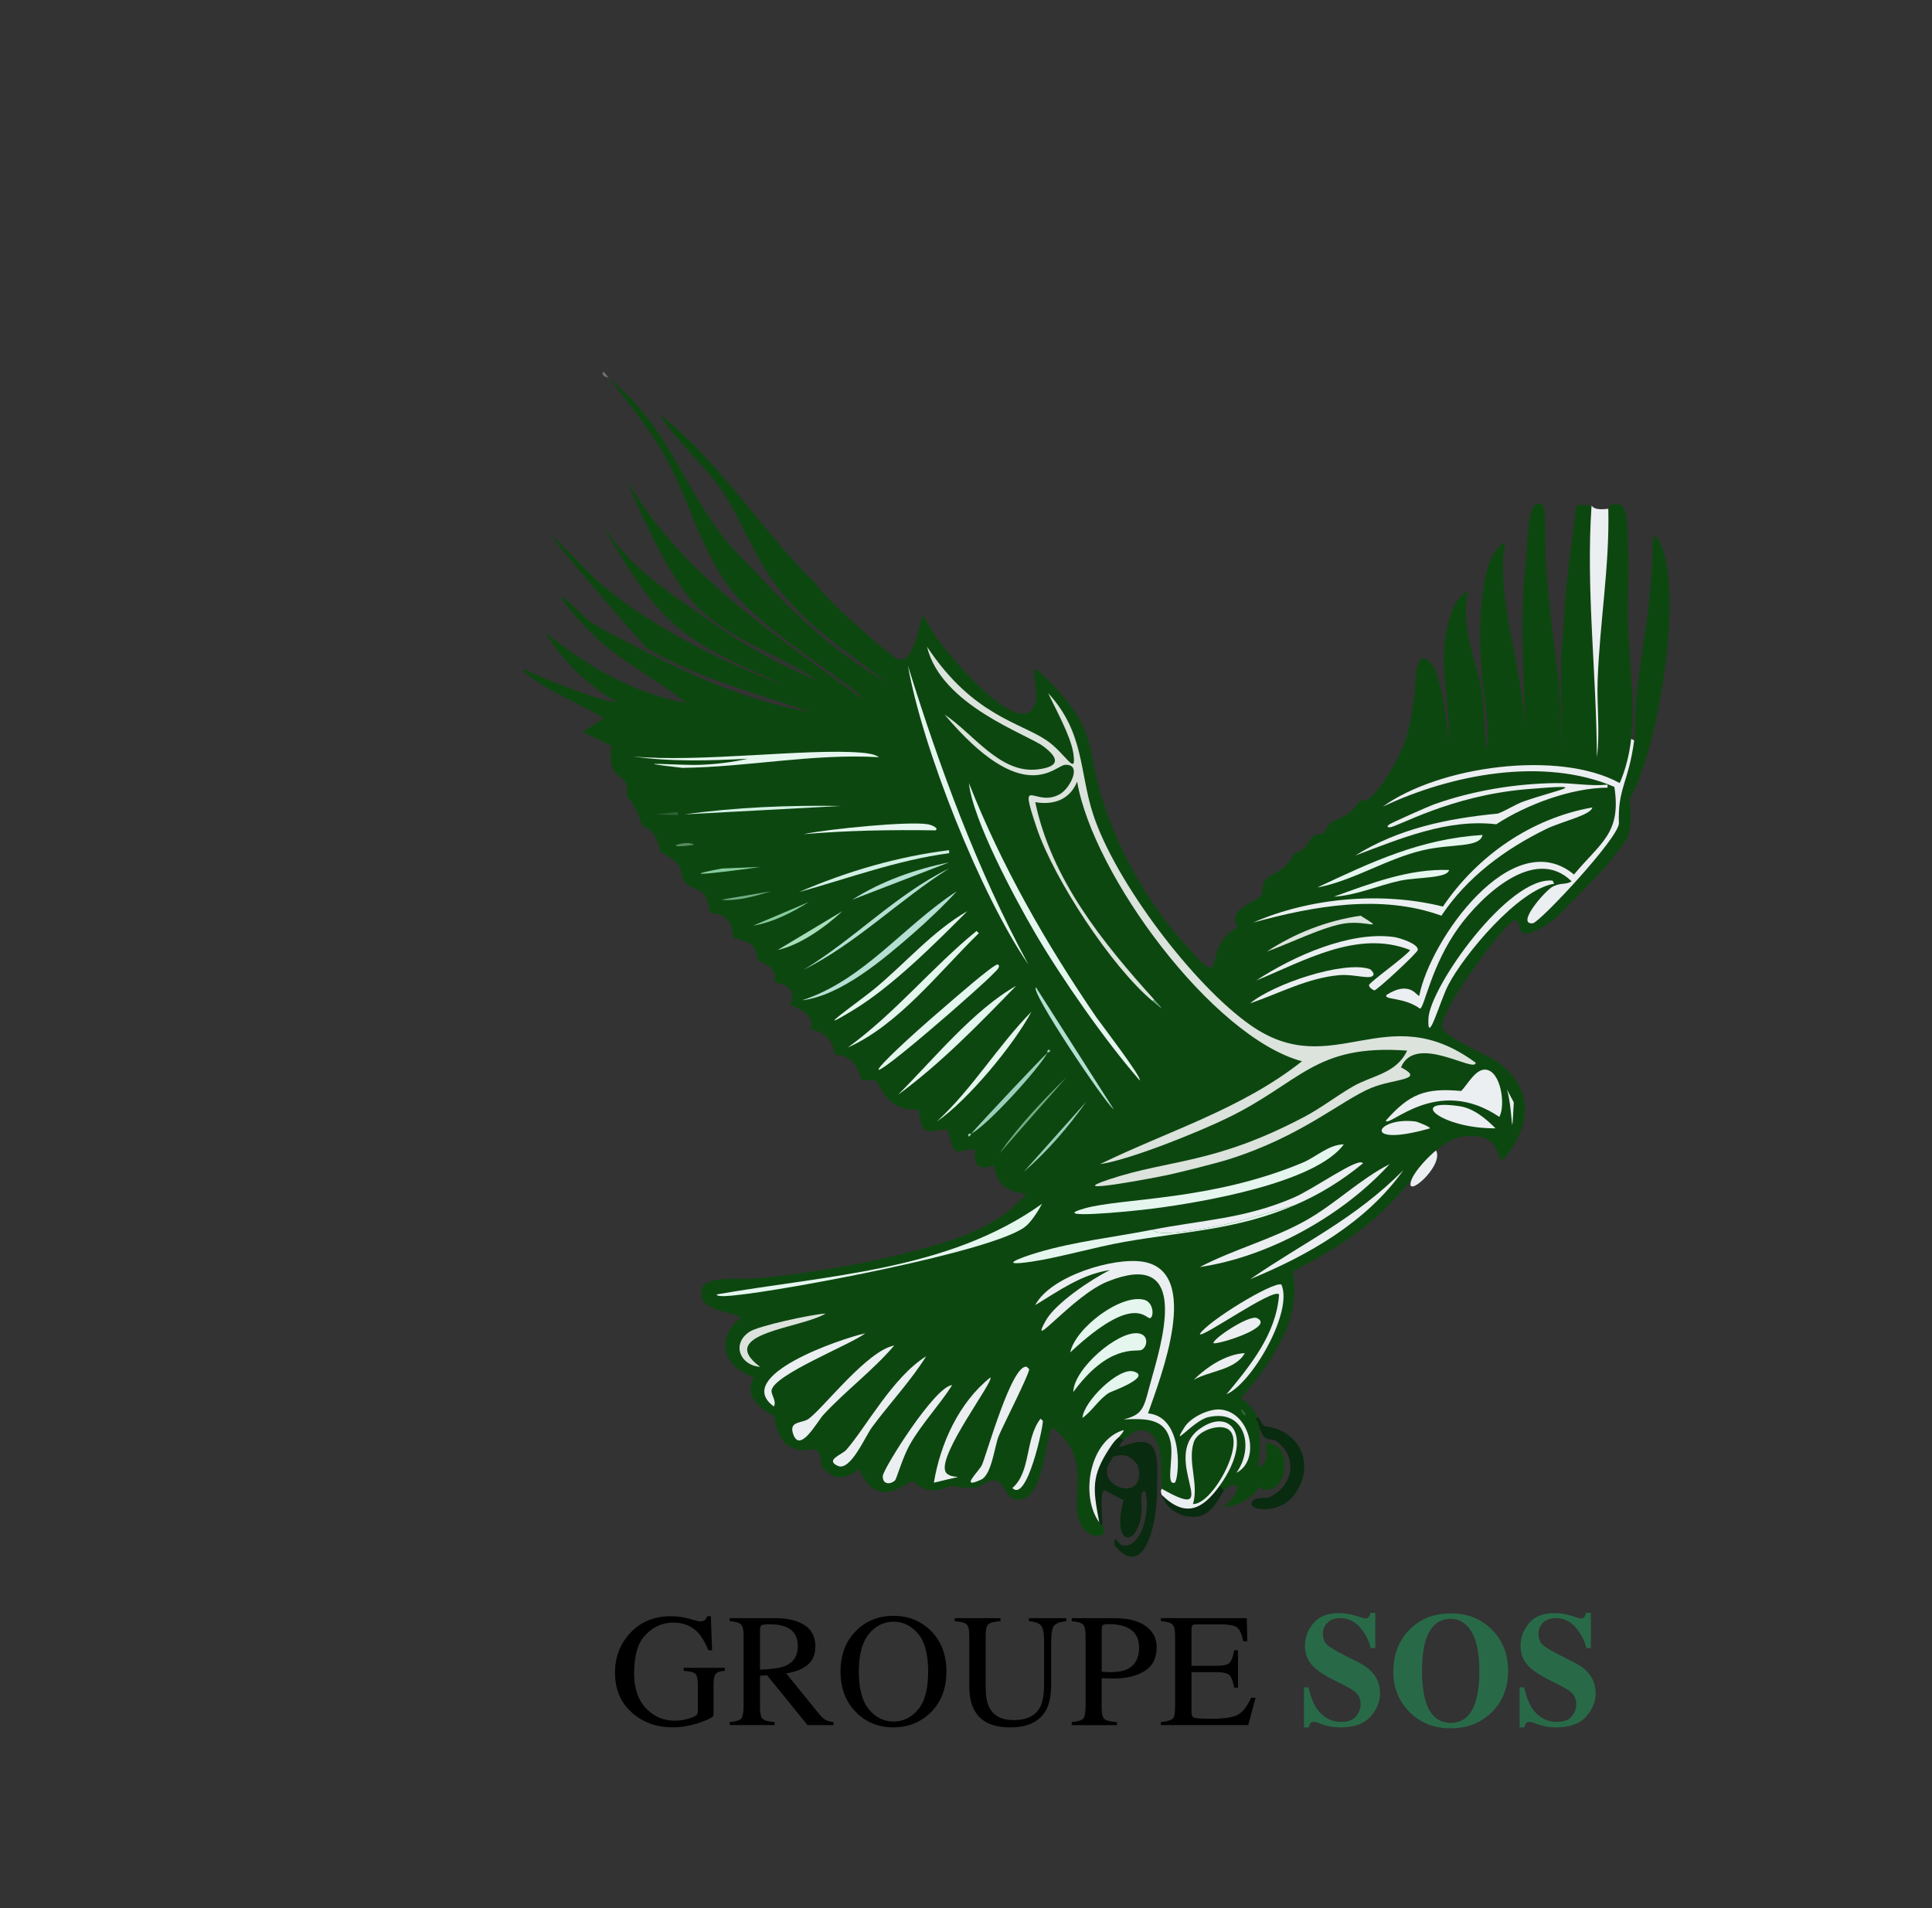 <?xml version="1.0" encoding="UTF-8"?><svg id="Calque_1" xmlns="http://www.w3.org/2000/svg" viewBox="0 0 729.73 720.72"><rect x="0" y="0" width="729.73" height="720.72" fill="#333333" stroke="none"/><defs><style>.cls-1,.cls-2,.cls-3,.cls-4,.cls-5,.cls-6,.cls-7,.cls-8,.cls-9,.cls-10,.cls-11,.cls-12,.cls-13,.cls-14,.cls-15,.cls-16{stroke-width:0px;}.cls-2{fill:#727574;}.cls-3{fill:#588a5e;}.cls-4{fill:#286a48;}.cls-5{fill:#99cfba;}.cls-6{fill:#6ead84;}.cls-7{fill:#2f6137;}.cls-8{fill:#0d4710;}.cls-9{fill:#092b0f;}.cls-10{fill:#dbe3dc;}.cls-11{fill:#d2f0e4;}.cls-12{fill:#a9debb;}.cls-13{fill:#b4dfd2;}.cls-14{fill:#86ca9d;}.cls-15{fill:#e5f6ef;}.cls-16{fill:#ebeff1;}</style></defs><path class="cls-1" d="M260.41,611.46c2.29.66,3.6.98,3.94.98.87,0,1.5-.17,1.86-.51.37-.34.68-.82.94-1.46h1.34l.48,12.85h-1.4c-1.25-2.96-2.54-5.17-3.88-6.62-2.41-2.54-5.54-3.82-9.39-3.82s-7.36,1.49-10.33,4.46-4.46,7.87-4.46,14.68c0,5.62,1.48,10.02,4.44,13.18,2.96,3.16,6.62,4.74,10.97,4.74.74,0,1.6-.07,2.59-.21.99-.14,1.94-.36,2.83-.65,1.45-.48,2.36-.89,2.71-1.23.36-.35.54-.86.54-1.53v-9.73c0-2.36-.33-3.83-1-4.41-.67-.58-2.12-.94-4.37-1.08v-1.13h15.56v1.13c-1.51.1-2.51.35-3.01.75-.83.64-1.25,1.95-1.25,3.94v12.01c0,.72-1.75,1.67-5.26,2.86-3.51,1.19-6.88,1.79-10.12,1.79-5.96,0-10.99-1.74-15.08-5.22-4.51-3.83-6.77-8.98-6.77-15.44,0-5.68,1.8-10.55,5.4-14.61,3.95-4.47,9.2-6.71,15.74-6.71,2.36,0,4.69.33,6.98.98Z"/><path class="cls-1" d="M275.62,650.46c2.34-.22,3.81-.67,4.38-1.36.58-.69.86-2.3.86-4.84v-26.44c0-2.15-.32-3.55-.97-4.22s-2.07-1.09-4.28-1.27v-1.13h16.9c3.52,0,6.45.45,8.79,1.34,4.45,1.69,6.68,4.79,6.68,9.32,0,3.04-.99,5.37-2.97,7-1.98,1.63-4.67,2.7-8.06,3.21l12.58,15.5c.78.95,1.55,1.64,2.33,2.07.78.43,1.77.71,2.98.83v1.13h-9.83l-15.27-18.81-2.68.15v12.03c0,2.26.34,3.69,1.03,4.29.69.61,2.18,1.01,4.49,1.2v1.13h-16.96v-1.13ZM296.48,629.29c3.24-1.33,4.86-3.83,4.86-7.5s-1.45-5.94-4.35-7.23c-1.55-.69-3.61-1.04-6.17-1.04-1.73,0-2.79.12-3.18.37-.39.25-.58.83-.58,1.74v15.03c4.39-.16,7.53-.62,9.42-1.37Z"/><path class="cls-1" d="M323.61,615.72c3.76-3.6,8.38-5.4,13.86-5.4s10.14,1.81,13.89,5.43c4.07,3.92,6.11,9.13,6.11,15.65s-2.11,11.88-6.32,15.8c-3.78,3.5-8.34,5.25-13.68,5.25-5.72,0-10.47-1.94-14.25-5.81-3.84-3.95-5.75-9.03-5.75-15.23,0-6.52,2.05-11.75,6.14-15.68ZM328.18,645.64c2.53,3.07,5.63,4.61,9.31,4.61s6.68-1.5,9.24-4.49c2.56-2.99,3.84-7.78,3.84-14.35s-1.29-11.47-3.88-14.43c-2.59-2.96-5.65-4.44-9.19-4.44s-6.76,1.54-9.3,4.61c-2.54,3.07-3.81,7.83-3.81,14.27s1.26,11.16,3.79,14.23Z"/><path class="cls-1" d="M377.9,611.19v1.13c-2.35.16-3.87.55-4.56,1.18-.7.63-1.04,2.06-1.04,4.31v19.53c0,3.2.44,5.69,1.31,7.48,1.63,3.26,4.72,4.89,9.27,4.89,4.99,0,8.34-1.67,10.05-5.01.95-1.87,1.43-4.75,1.43-8.64v-15.89c0-3.32-.4-5.4-1.19-6.25-.8-.84-2.31-1.38-4.53-1.59v-1.13h14.13v1.13c-2.37.26-3.91.83-4.64,1.71-.73.89-1.09,2.93-1.09,6.13v15.89c0,4.21-.65,7.5-1.94,9.87-2.38,4.35-6.92,6.53-13.59,6.53s-11.09-2.15-13.47-6.44c-1.29-2.3-1.94-5.35-1.94-9.12v-19.08c0-2.23-.34-3.65-1.03-4.28-.69-.63-2.18-1.03-4.49-1.21v-1.13h17.32Z"/><path class="cls-1" d="M404.82,650.46c2.33-.22,3.78-.68,4.35-1.38.58-.7.86-2.31.86-4.82v-26.44c0-2.13-.32-3.53-.97-4.2-.65-.67-2.06-1.1-4.25-1.28v-1.13h16.1c5.17,0,9.12,1,11.86,3.01,2.74,2.01,4.11,4.65,4.11,7.93,0,4.15-1.52,7.16-4.56,9.03-3.04,1.87-6.85,2.8-11.42,2.8-.66,0-1.5-.01-2.52-.04-1.02-.03-1.78-.04-2.28-.04v11.09c0,2.29.35,3.74,1.06,4.33.7.59,2.28.98,4.72,1.16v1.13h-17.08v-1.13ZM425.42,614.59c-1.73-.76-3.92-1.13-6.56-1.13-1.25,0-2.02.12-2.31.37s-.43.8-.43,1.65v15.92c1.09.1,1.81.16,2.15.18.34.02.67.03.98.03,2.8,0,5.01-.4,6.62-1.19,2.92-1.45,4.38-4.16,4.38-8.14,0-3.74-1.61-6.3-4.83-7.69Z"/><path class="cls-1" d="M438.47,650.46c2.25-.24,3.7-.64,4.37-1.2.67-.56,1-1.99,1-4.28v-27.16c0-2.17-.33-3.58-.98-4.25-.66-.66-2.12-1.08-4.38-1.24v-1.13h32.43l.21,8.74h-1.55c-.52-2.69-1.29-4.43-2.33-5.22-1.03-.79-3.34-1.19-6.92-1.19h-8.31c-.9,0-1.45.14-1.66.43-.21.29-.31.83-.31,1.62v13.62h9.42c2.6,0,4.26-.38,4.98-1.16.72-.77,1.29-2.33,1.73-4.69h1.43v14.1h-1.43c-.46-2.36-1.04-3.93-1.76-4.7-.72-.76-2.37-1.15-4.95-1.15h-9.42v15.11c0,1.21.38,1.93,1.15,2.15.77.22,3.06.33,6.88.33,4.14,0,7.19-.45,9.16-1.36,1.97-.9,3.74-3.09,5.31-6.57h1.7l-2.77,10.32h-33v-1.13Z"/><path class="cls-4" d="M492.49,637.34h1.76c.97,4.56,2.54,7.88,4.71,9.95s4.65,3.11,7.45,3.11,4.65-.71,5.8-2.13c1.15-1.42,1.72-2.92,1.72-4.49,0-1.83-.6-3.32-1.8-4.47-.79-.76-2.4-1.74-4.81-2.95l-3.89-1.97c-3.86-1.95-6.58-3.88-8.17-5.79-1.59-1.91-2.38-4.27-2.38-7.07,0-2.98,1.05-5.77,3.15-8.35,2.1-2.59,5.32-3.88,9.66-3.88,2.21,0,4.34.34,6.41,1.01,2.06.67,3.24,1.01,3.53,1.01.66,0,1.12-.19,1.38-.58.25-.39.46-.9.62-1.54h1.82v13.3h-1.7c-.8-3.08-2.2-5.73-4.21-7.96-2.01-2.23-4.45-3.34-7.33-3.34-2.02,0-3.62.56-4.79,1.69-1.18,1.12-1.76,2.49-1.76,4.1,0,1.93.55,3.37,1.65,4.33,1.08.97,3.5,2.41,7.27,4.3l4.51,2.27c2.01,1.01,3.61,2.14,4.81,3.37,2.23,2.3,3.35,5.1,3.35,8.4,0,3.08-1.2,5.98-3.59,8.71-2.4,2.73-6.23,4.1-11.51,4.1-1.21,0-2.44-.11-3.68-.34-1.24-.23-2.47-.58-3.68-1.06l-1.17-.45c-.27-.08-.54-.14-.79-.19-.25-.05-.47-.07-.64-.07-.63,0-1.06.18-1.29.55-.24.37-.44.89-.62,1.56h-1.76v-15.11Z"/><path class="cls-4" d="M563.32,615.37c4.19,4.07,6.29,9.32,6.29,15.74s-2.1,11.67-6.29,15.74c-4.09,3.98-9.21,5.96-15.35,5.96-6.52,0-11.84-2.18-15.95-6.53-3.84-4.09-5.75-9.04-5.75-14.85,0-6.4,2.01-11.66,6.02-15.77,4.05-4.17,9.28-6.26,15.68-6.26s11.28,1.99,15.35,5.96ZM557.39,642.62c.92-2.94,1.37-6.78,1.37-11.51,0-6.5-.97-11.4-2.91-14.7-1.94-3.3-4.57-4.95-7.9-4.95-4.62,0-7.78,2.75-9.49,8.26-.9,2.92-1.34,6.72-1.34,11.39s.46,8.59,1.37,11.51c1.69,5.42,4.85,8.14,9.46,8.14s7.72-2.71,9.43-8.14Z"/><path class="cls-4" d="M573.93,637.34h1.76c.97,4.56,2.54,7.88,4.71,9.95s4.65,3.11,7.45,3.11,4.65-.71,5.8-2.13c1.15-1.42,1.72-2.92,1.72-4.49,0-1.83-.6-3.32-1.8-4.47-.79-.76-2.4-1.74-4.81-2.95l-3.89-1.97c-3.86-1.95-6.58-3.88-8.17-5.79s-2.38-4.27-2.38-7.07c0-2.98,1.05-5.77,3.15-8.35,2.1-2.59,5.32-3.88,9.66-3.88,2.21,0,4.34.34,6.41,1.01,2.06.67,3.24,1.01,3.53,1.01.66,0,1.12-.19,1.38-.58.25-.39.46-.9.62-1.54h1.82v13.3h-1.7c-.8-3.08-2.2-5.73-4.21-7.96-2.01-2.23-4.45-3.34-7.33-3.34-2.02,0-3.62.56-4.79,1.69-1.18,1.12-1.76,2.49-1.76,4.1,0,1.93.55,3.37,1.65,4.33,1.08.97,3.5,2.41,7.27,4.3l4.51,2.27c2.01,1.01,3.61,2.14,4.81,3.37,2.23,2.3,3.35,5.1,3.35,8.4,0,3.08-1.2,5.98-3.59,8.71-2.39,2.73-6.23,4.1-11.51,4.1-1.21,0-2.44-.11-3.68-.34-1.24-.23-2.47-.58-3.68-1.06l-1.17-.45c-.27-.08-.54-.14-.79-.19-.25-.05-.47-.07-.64-.07-.63,0-1.06.18-1.29.55-.24.37-.44.89-.62,1.56h-1.76v-15.11Z"/><path class="cls-2" d="M229.82,142.66c-.65-.79-1.18-1.66-2.01-2.3-.86,1.88,1.9,2.21,2.01,2.3Z"/><path class="cls-9" d="M419.22,546.79c-7.13,10.83-6.44,15.5-4.03,28.21.24.33.74,1.02,1.15,1.15.08-3.11-1.05-13.01.86-13.24l7.2,3.74c-4.36,16.16,3.72,18.08,6.33,7.48,1.36-5.51-.97-10.96,1.73-10.94,2.29,5.56-.8,22.52-8.92,20.44-.36-.09-2.17-2.39-2.3-2.3-.64.42-.09,2.11-.29,2.3,10.49,13.07,16.27-5.62,16.12-23.03-8.99,5.32-4.85-2.42-7.48-7.48,3.85,12.89-10.86,10.3-11.51,3.17-.24-2.63,1.43-4.26,2.3-6.04.61-1.26,4.41-3.13-1.15-3.45Z"/><path class="cls-9" d="M475.06,537c2.48,9.29,4.45,5.42,7.2,7.48,8.42,6.34,5.9,17.49-3.45,21.3-.35.14-6.55-.69-6.04,2.59.31,2.02,11.08,3.82,16.69-4.61,7.32-10.99,1.29-23.65-11.8-25.04-1.26-.9-1.57-2.37-2.59-3.45-1.55.79-.02,1.64,0,1.73Z"/><path class="cls-9" d="M419.22,546.79c5.56.32,1.76,2.19,1.15,3.45,4.12-1.43,6.53-.37,9.21,2.88,2.63,5.06-1.5,12.81,7.48,7.48-.03-3.75.56-11.11-1.73-14.1-4.4-5.76-16.91,4.37-10.94-2.59l-1.73-1.15c-.16.21-1.24.67-3.45,4.03Z"/><path class="cls-9" d="M438.79,564.64c1.88,5.78,7.98,9.23,14.1,8.06,5.48-1.04,8.39-8.73,9.5-9.79q-.86-.86-1.73-1.73c-6.52,9.08-12.98,12.2-21.88,3.45Z"/><path class="cls-8" d="M229.82,142.66c5.93,7.25,16.3,20.69,20.72,28.5,8.84,15.59,14.2,36.7,25.33,51.24,13.18,17.21,52.21,39.9,49.22,41.16-32.24-23.74-67.43-46.38-88.08-81.75,5.23,13.61,16.75,37.93,26.77,47.78,12.61,12.4,30.85,17.76,45.19,27.63-18.58-7.88-30.15-15.02-46.34-26.48-15.33-10.85-24.2-16.66-35.4-32.81,22.65,38.89,29.25,43.47,69.66,61.02-23.04-8.14-53.36-23.44-71.38-39.72-6.28-5.67-27.64-29.16-10.07-7.77,4.02,4.89,27.18,32.06,29.36,33.68,19.2,11.13,40.86,16.68,61.6,23.89-22.53-3.86-44.24-13.17-64.48-23.89-6.69-3.54-13.54-6.72-19.86-10.94-20.52-19.88-4.84-.51,4.03,7.48,10.1,9.1,22.67,15.2,33.1,23.89-19.8-3.7-37.81-14.04-53.25-26.77,6.4,10.77,15.93,19.98,26.77,26.19-.42,1.96-32.56-10.47-34.83-12.38l-.29.86c9.04,7.8,20.45,11.59,30.51,17.85l-8.06,5.18,10.94,5.18c-2.13,15.37,7.3,8.4,5.76,19,4.47,4.89,4.96,9.82,5.76,10.94,1.17,1.64,4.92.41,6.91,10.07,9.74,5.3,7.45,7.85,8.06,9.21,3.54,7.95,9.07,1.19,10.65,13.82,9.31.68,8.11,7.48,8.92,9.5.21.52,1.12.22,1.15.29,5.21,1.36,7.48,2.75,8.06,8.35,8.71,3.14,5.78,7.14,6.33,8.06.34.56,9.3.65,5.76,8.64,10.6,3.81,7.54,8.29,8.06,9.21.35.62,7.58.34,8.92,9.5,9.03.62,9.47,9.06,10.07,9.5,1.11.81,3.89-.11,4.89.29,2.5,1,4.07,12.18,16.69,10.94,1.13,9.12,2.06,9.08,10.36,7.48,1.24.48,1.43,5.05,2.59,6.91,1.77,2.85,2.17,1.06,8.35.58-1.02,10.62,6.06,5.97,6.91,6.33,1.17.5-.47,9.56,12.38,10.65-10.24,12.24-25.52,16.98-40.3,21.01-19.76,5.39-41.52,9.01-61.89,10.94-6.09.58-16.49-1.06-19.86,2.88-3.37,9.29,8.54,8.88,14.39,11.8-9.78,8.09-7.01,18.71,4.61,22.45.58,1.21-6,7.48,8.06,14.97.17,2.82.88,5.31,2.3,7.77.61,1.06,1.27,2.17,2.3,2.88,8.61,5.94,12.03-3.88,13.24,8.64,2.08,1.16,5.65,7.37,14.1.58,7.08,16.48,17.87,4.55,20.15,4.61,1.42.03,4.19,6.41,14.68,1.73,11.77,2.3,11.66-1.08,14.1-1.73,6.78-1.78,5.09,6.05,10.36,6.91,11.08,1.8,11.31-26.74,13.82-27.06,16.82,12.81,4.22,28.28,11.8,38.28,1.62,2.14,5.31,3.52,7.48,1.73.41-2.69-.58-3.01-.58-3.17-.41-.13-.91-.82-1.15-1.15-7.32-9.96-3.67-31.14,9.21-34.83.22.45-1.37,2.11-1.73,2.59l1.73,1.15c.62-.72,4.17-3.32,4.89-3.45,11.01-2.02,8.9,15.46,9.5,21.88,24.27,13.79-.84-11.33,14.1-22.45,11.92-8.86,20.99,2.89,7.77,21.3q.86.86,1.73,1.73c4.66-4.47,8.37-1.28,0,6.04.53,1.06,10.79-2,12.95-7.2,9.61,5.17,13.7-12.72,5.76-16.12-6.59-2.82.64,4.17-5.18,8.64-1.7-.13,1.39-7.81-.86-17.27-.02-.08-1.55-.94,0-1.73-.33-.35-1.16-3.45-6.33-7.2,11.23-13.19,23.13-29.41,19.57-47.78,18.82-9.97,31.4-17.93,44.9-34.83,1.37-3.45,6.28-8.58,9.21-10.94,5.17-4.16,9.15-6.31,16.41-5.18,10.69,1.66,4.72,16.44,12.95,3.17,7.26-11.69,5.1-23.44-6.04-31.37-3.86-2.75-21.04-9.58-21.01-13.53.05-7.56,24.37-39.86,27.34-40.01,1.78-.09,1.77,3.51,2.59,4.32,2.51,2.48,10.3-3.05,12.66-4.89,1.11-.87,18.14-18.39,19.57-20.15,1.34-1.63,7.24-9.22,7.48-9.79,2.13-5,1.63-10.02,1.15-15.26,11.11-19.01,21.03-80.93,10.94-97.87-2.52-4.23-2.15,1.26-2.3,4.32-.06,1.15.07,2.31,0,3.45-1.2,20.44-3.38,29.73-5.76,48.07-.8,6.14-.33,13.65-1.15,19.86-2.1,15.89-6.3,18.11-5.76,31.37-.38,5.86-30.02,37.49-32.53,37.71-6.56.57,4.6-12.27,7.48-13.82,3.09-1.65,4.88-.62,7.2-2.01-13.97-13.81-34.09,5.56-42.6,17.27-10.48,14.43-13,30.44-14.68,30.8-6.22-4.5-13.76-3.18-12.66-5.18,9.12-5.84,11.64.89,12.38.29,4.1-21.12,35.18-65.1,58.43-45.77,10.16-12.17,17.97-15.59,15.26-33.1-26.78-11.49-61.71-4.73-87.5,7.48,21.3-15.4,66.52-21.55,89.52-8.92,2.31-5.32,3.65-10.95,4.32-16.69,1.68-14.5-.67-28.48-1.15-42.89-.32-9.66.47-19.43,0-29.07-.54-11.06.41-17.93-6.04-16.69-.54.1-1.33,1.71-1.44,1.73.52,21.63-3.27,43.17-4.03,64.76-.34,9.67.96,19.46-.29,29.07-.13-31.7-4.16-63.25-2.01-94.99-1.24-.13-5.03-.9-5.76.29-.49,4.51-1.08,9.04-1.73,13.53-.97,6.67-1.72,13.43-2.3,20.15-.66,7.57-.71,15.2-1.73,22.74q.14,17.7.29,35.4l-.86-23.32c-1.69-13.5-3.49-27.02-4.61-40.59-.2-2.48-.4-5-.58-7.48-.25-3.52.45-20.61-1.44-21.3-5.52-2-5.11,10.46-6.04,20.72-.48,5.3-.97,10.81-1.15,16.12-.65,18.75.94,37.4,1.15,56.13.5-24.92-9.23-48.53-8.64-71.67.12-4.85.57-3.83.58-4.03.01-.68.23-2.48-.29-2.88-5.59,4.52-6.76,11.12-7.77,17.85-2.55,16.94-.58,34.13,1.73,50.95-.69,24.17-1.05-4.39-2.3-12.66-1.57-10.32-8.29-23.75-5.18-37.71-4.68,2.61-6.17,7.12-7.48,12.09-4.23,16.06,1.05,28.47,0,44.62-.45-6.55-2.39-25.28-6.91-29.94-6.01-6.2-5.36,9.89-5.76,12.38-1.01,6.3-1.83,12.67-4.03,18.71-1.49,4.08-11.75,23.94-16.41,21.01-7.31,10.2-10.31,4.51-13.82,12.66-7.38.04-3.98,5.66-11.23,7.48-5.25,10.55-12.41,5.7-12.09,15.26-1.95,3.71-13.75,5.21-9.21,12.66-15.61,7.57-1.02,28.68-23.03,2.88-12.6-14.77-23.3-34.66-28.78-53.25-5.11-17.32-1-26.18-24.47-47.21-1.91.38,1.2,8.19-.29,12.95-4.75,15.17-31.88-17.07-37.42-25.04-1.79-2.58-3.2-5.42-4.89-8.06-1.03-.02-2.69,17.44-9.21,16.69-2.12-.24-29.12-24.07-31.37-28.78-19.43-18.56-36.34-46.41-59.01-63.9,6.53,10.34,16.38,18.52,23.32,28.5,6.59,9.49,10.54,20.57,16.69,30.22,12.75,20,27.93,28.37,45.77,42.6-19.61-11.63-33.91-24.82-49.22-41.45-4.72-5.13-9.36-9.18-13.82-15.26-15.4-20.99-19.98-40.21-42.02-58.43Z"/><path class="cls-16" d="M431.6,476.56c-11.01-1.75-34.87,5.44-40.59,16.41,8.88-5.39,17.62-11.72,28.21-13.24-6.98,3.42-20.55,12.54-24.18,19-7.14,12.73,10.05-9.35,23.32-14.68,29.72-11.93,21.76,18.6,16.98,35.4-3.44,12.09-2.8,14.6-10.94,16.69,8.07-.31,16.25-.8,17.85,9.21.94,5.9-1.93,15.85,1.44,14.68,1.5-.52,4.12-24.79-10.07-26.19,4.62-13.33,20.65-53.69-2.01-57.28Z"/><path class="cls-15" d="M507.59,432.23c-5.83.11-10.39,4.75-15.54,6.91-34.47,14.48-68.29,13.3-82.32,17.27-14.39,4.07,14.77,1.53,26.48,0,18.18-2.37,60.7-9.61,71.38-24.18Z"/><path class="cls-16" d="M561.12,404.02c-3.82-.31-6.83,5.66-9.21,8.06-13.59-1.24-19.59,1.09-28.5,11.23,1.29,2.74,19.4-17.36,42.89-1.44,2.48-4.38.6-17.38-5.18-17.85Z"/><path class="cls-16" d="M524.86,439.71c-11.37,5.8-20.56,15.08-31.66,21.3-12.76,7.14-27.07,10.82-40.01,17.56,25.9-3.79,53.88-19.32,71.67-38.86Z"/><path class="cls-16" d="M435.34,464.47c1.65,2.88,16.69.06,23.32-1.15,10.28-1.88,20.18-5.28,30.22-8.06,9.52-4.05,17.93-9.31,25.91-15.83-1.37-2.75-18.32,9.56-26.19,12.95-18.63,8.03-34.77,8.45-53.25,12.09Z"/><path class="cls-15" d="M435.34,464.47c-14.4,2.83-29.36,4.44-43.46,8.64-5.87,1.75-16.06,5.45-2.3,3.45,9.88-1.43,24.34-5.59,35.12-7.48,22.79-4.01,42.19-4.44,64.19-13.82-10.04,2.78-19.94,6.18-30.22,8.06-6.63,1.21-21.66,4.03-23.32,1.15Z"/><path class="cls-15" d="M393.6,454.68c-35.56,25.42-81.28,26.93-122.91,34.25,0,1.19,6.38.37,7.2.29,18.23-1.78,97.29-16.42,109.38-25.91,2.24-1.76,4.96-6.04,6.33-8.64Z"/><path class="cls-16" d="M483.98,485.19c-3.13-1.25-27.99,13.95-30.8,18.71.6,1.8,27.83-17.64,29.94-14.97-1.05,14.89-10.72,26.67-19.86,37.71,9.76-4.21,25.3-31.42,20.72-41.45Z"/><path class="cls-16" d="M337.76,508.22c-10.13,1.91-26.28,23.09-32.24,27.63-2.4,1.83-7.46.75-6.04,5.47,2.47,8.21,9.16-4.36,11.51-6.91,8.5-9.19,18.63-16.68,26.77-26.19Z"/><path class="cls-16" d="M530.04,442.02c-18.52,18.58-37.01,26.83-57.86,41.16,21.91-9.01,43.84-21.45,57.86-41.16Z"/><path class="cls-16" d="M349.85,512.25c-12.75,7.97-22.87,27.08-30.22,35.4-1.61,1.82-8.18,3.8-3.17,6.04,4.77,2.13,10.31-11.11,12.95-14.68,6.65-8.98,14.66-17.48,20.44-26.77Z"/><path class="cls-16" d="M387.84,516.28c-5.6-1.52-15.23,33.32-16.98,37.13-1.01,2.18-8.78,9.41-.29,5.47,4.01-1.86,5.04-12.46,6.62-16.41,1.42-3.54,11.88-23.99,11.51-25.33-.06-.21-.63-.53-.86-.86Z"/><path class="cls-15" d="M432.17,490.95c-8.86-2.33-26.04,10.68-27.92,19.86,24.54-22.94,28.59-12.26,30.22-12.95,1.46-.62,1.24-5.97-2.3-6.91Z"/><path class="cls-16" d="M359.64,523.19c-6.51.31-26.01,31.58-26.19,34.25-.22,3.25,2.73,3.46,4.61,1.73.55-.51,2.9-8.89,5.76-13.82,4.52-7.79,10.97-14.59,15.83-22.16Z"/><path class="cls-16" d="M374.03,520.31c-11.86,9.5-18.86,24.97-21.3,39.72,16.35-4.03,5.84-.39,4.32-4.32-2.61-6.72,18.7-34.37,16.98-35.4Z"/><path class="cls-15" d="M429.87,503.61c-7.66-.95-24.34,13.42-24.47,22.16,13.31-18.13,23.48-15.12,25.62-15.83,2.19-.73,3.32-5.78-1.15-6.33Z"/><path class="cls-16" d="M326.82,503.61c-8.93,1.94-50.45,15.99-34.54,27.63,1.16-1.99-1.08-4.44-.86-6.04.81-5.99,30.03-17.37,35.4-21.59Z"/><path class="cls-10" d="M311.85,496.13c-5.72.41-25.42,4.67-28.78,6.91-6.77,4.5-3.7,12.63,4.03,13.24-17.17-12.79,15.82-14.53,24.75-20.15Z"/><path class="cls-15" d="M428.14,518.01c-5.59-1.58-18.82,11.24-19.29,17.56,3.76-2.67,6.09-7,10.07-9.5.67-.42,16.48-6.01,9.21-8.06Z"/><path class="cls-16" d="M460.96,532.4c-4.34-.37-11.2,2.93-13.53,6.62-5.68,8.97,3.25-2.43,8.92-3.74,13.96-3.22,17.55,11.37,10.65,21.01,9.41-4.76,5.22-22.94-6.04-23.89Z"/><path class="cls-16" d="M415.19,575c-2.41-12.71-3.1-17.38,4.03-28.21,2.21-3.36,3.29-3.82,3.45-4.03.36-.48,1.95-2.14,1.73-2.59-12.88,3.69-16.53,24.87-9.21,34.83Z"/><path class="cls-16" d="M607.47,192.17c-5.87.74-5.99-1.12-6.33-1.15-2.15,31.74,1.89,63.28,2.01,94.99,1.25-9.62-.05-19.4.29-29.07.76-21.59,4.55-43.13,4.03-64.76Z"/><path class="cls-16" d="M617.25,279.67l-1.15-.58c-.66,5.74-2.01,11.38-4.32,16.69-23-12.63-68.21-6.47-89.52,8.92,25.79-12.21,60.73-18.97,87.5-7.48,2.71,17.51-5.1,20.93-15.26,33.1-23.25-19.33-54.33,24.65-58.43,45.77-.73.6-3.26-6.12-12.38-.29-1.1,2,6.44.68,12.66,5.18,1.68-.36,4.2-16.37,14.68-30.8,8.51-11.71,28.63-31.08,42.6-17.27-2.31,1.39-4.11.37-7.2,2.01-2.88,1.54-14.04,14.39-7.48,13.82,2.5-.22,32.15-31.85,32.53-37.71-.55-13.26,3.66-15.48,5.76-31.37Z"/><path class="cls-16" d="M587.61,295.79c-15.37.19-31.56,2.89-46.05,8.06-2,.71-15.89,6.91-16.69,7.48-.77.55-1.32,1.11,0,1.15,2.7.08,22.54-11.92,51.81-14.39,25.91-2.19,11.9.06-1.15,4.61-3.19,1.11-6.53,3.42-9.79,4.61-18.85,1.79-37.52,5.63-53.83,15.83,16.99-6.36,34.76-13.97,53.25-11.8,11.38-7.46,28.5-13.79,42.02-13.82v-1.15c-6.47.68-13.17-.66-19.57-.58Z"/><path class="cls-16" d="M601.42,305c-23.05,4.06-43.39,18.21-56.42,37.42-22.82-5.69-50.06-3.43-71.67,6.04,22.86-6.25,48.22-10.86,71.1-2.59,9.72-14.59,24.09-25.21,39.72-32.81,5.62-2.73,16.83-5.21,17.27-8.06Z"/><path class="cls-16" d="M586.45,332.64c-16.65-1.83-46.42,40.24-46.92,52.1-.45,10.81,4.36-6.65,7.48-12.66,5.87-11.32,26.46-36.18,40.01-38.28l-.58-1.15Z"/><path class="cls-16" d="M526.58,353.94c-16.69-2.37-38.2,7.26-52.1,16.41,18.05-7.35,38.32-19.36,58.14-11.51-1.4,2.26-15.46,12.22-15.54,13.24-.08,1.01,1.87,2.03,2.01,2.01,1.12-.1,16.25-14.15,16.41-15.26.33-2.35-7-4.62-8.92-4.89Z"/><path class="cls-15" d="M559.97,315.37c-23.52,1.51-41.57,10.05-62.46,19.86,13.5-2.49,26.33-10.94,40.01-14.1,11.14-2.57,21.38-.81,22.45-5.76Z"/><path class="cls-16" d="M551.34,417.84c-20.31-3.04-7.16,8.48,13.53,8.35-3.61-3.64-8.27-7.56-13.53-8.35Z"/><path class="cls-16" d="M517.37,366.03c-9.81-3.28-36.42,5.6-45.19,12.95,11.15-3.82,21.74-9.61,33.68-10.65,5.89-.51,12.43,2.1,12.95-.29.12-.57-1.06-1.89-1.44-2.01Z"/><path class="cls-15" d="M547.31,328.61c-15.19-.54-29.45,5.03-43.46,10.07,8.65-.51,16.71-4.26,25.04-6.04,6.32-1.35,17.95-.82,18.42-4.03Z"/><path class="cls-10" d="M513.92,345.88c-12.63,1.84-24.7,6.5-35.4,13.53,8.05-2.81,21.7-9.6,29.65-10.65,8.53-1.12,15.28,3.07,5.76-2.88Z"/><path class="cls-16" d="M393.03,535.85c-5.94,7.59-3.53,20.12-10.65,26.19,5.57,5.78,11.79-23.83,11.51-25.33-.03-.18-.61-.52-.86-.86Z"/><path class="cls-16" d="M474.77,497.86c-2.93-1.39-17.12,8.08-16.41,9.5,2.14.47,23.33-6.2,16.41-9.5Z"/><path class="cls-16" d="M534.64,423.6c-14.96-1.91-20.97,10.18,5.47,2.59.06-.61-4.78-2.5-5.47-2.59Z"/><path class="cls-16" d="M533.2,445.47c-3.32,8.37,12.37-4.97,9.21-10.94-2.93,2.36-7.84,7.49-9.21,10.94Z"/><path class="cls-16" d="M470.17,511.1c-7.14.38-14.34,5.19-19.29,10.07,6.13-3.43,15.73-3.68,19.29-10.07Z"/><path class="cls-16" d="M569.18,411.51c2.36,7.77,1.63,22.78,2.59,4.89l-2.59-4.89Z"/><path class="cls-7" d="M469.02,532.4c-1.04.37,1.01,2.35,1.15,2.3,1.04-.37-1.01-2.35-1.15-2.3Z"/><path class="cls-10" d="M435.34,378.12l.58-.58c-19.5-21.61-38.74-45.32-44.9-74.55,7.01,1.2,13.1-1,15.83-7.77,5.95,35.1,51.02,96.48,84.91,105.64-22.78,18.05-50.53,26.31-76.28,38.86,11.48-1.68,36.95-12.05,47.78-17.27,28.27-13.61,33.13-28.15,68.22-25.62-4.01,8.68-13.2,9.35-20.44,13.53-6.21,3.58-12.11,8.19-18.42,11.51-34.3,18.04-50.37,15.86-73.69,23.6-18.86,6.26,17.93-.73,22.45-1.73,5.16-1.14,17.76-4.3,22.45-5.76,27.69-8.63,42.85-22.41,54.11-27.06,8.7-3.59,20.74-2.87,11.23-7.77,5.45-12.99,28.03,2.38,28.21-1.73-33.96-25.09-53.79,7.6-84.91-14.1-21.74-15.16-51.32-54.43-59.58-79.73-5.27-16.14-3.25-30.86-16.98-45.77,2.65,5.74,8.56,16.22,9.5,22.74,1.34,9.33-2.93-.04-10.07-4.89-10.15-6.9-27.99-9.4-45.19-35.4,5.29,22.21,37.88,33.03,44.04,37.71,6.09,4.62,5.99,7.64-2.3,8.64-14.22,1.71-24.36-13.67-35.12-20.72,29.92,35.49,41.63,19.27,45.48,19,6.64-.46,2.01,8.7-1.73,10.94-9.54,5.72-16.17-8.56-8.92,12.95,6.48,19.21,28.15,52.31,43.75,65.34Z"/><path class="cls-15" d="M365.97,295.79c1.41,13.77,17.27,43.42,25.04,56.7,10,17.09,26.39,40.58,39.43,55.55,1.4-.43-15.26-22.22-16.41-23.89-18.97-27.76-35.72-57.05-48.07-88.37Z"/><path class="cls-15" d="M342.94,251.47c5.51,31.33,27.44,86.56,45.48,112.83-19.39-35.82-33.39-74.03-45.48-112.83Z"/><path class="cls-15" d="M325.1,284.28c-20.06-1.68-61.18,3.84-86.06,1.44,14.4,2.08,28.97,1.61,43.46.86-5.73,1.3-12,2.08-17.85,2.3-8.5.33-30.83-1.61-6.91,1.15,24.79-.28,49.3-5.48,74.26-4.03-1.78-1.26-4.87-1.56-6.91-1.73Z"/><path class="cls-15" d="M368.85,351.63c-16.93,13.82-30.82,31.14-48.65,44.04,19.22-8.54,34.49-28.56,49.51-43.18l-.86-.86Z"/><path class="cls-15" d="M383.81,372.36c-16.11,9.12-31.2,27.74-44.62,41.16,16.1-11.78,30.62-26.75,44.62-41.16Z"/><path class="cls-15" d="M365.39,344.15c-13.13,7.53-23.41,19.69-35.12,29.36-5.29,4.37-25.7,18.75-8.06,8.06,14.81-8.97,31.02-25.21,43.18-37.42Z"/><path class="cls-15" d="M376.91,364.3c-1.05-.68-17.66,13.91-19.57,15.54-31.3,26.8-36.65,35.78,0,4.03,3.57-3.09,15.79-13.8,17.85-16.12.59-.67,3.1-2.57,1.73-3.45Z"/><path class="cls-13" d="M361.36,336.67c-19.99,12.93-35.11,33.6-58.43,41.16,14.6-1.7,30.63-15.38,41.74-25.04,5.73-4.98,11.55-10.52,16.69-16.12Z"/><path class="cls-15" d="M389.57,382.15c-12.85,13.07-22.18,29-35.69,41.45,11.68-7.99,29.07-28.98,35.69-41.45Z"/><path class="cls-15" d="M350.43,311.34c-7.08-1.24-37.3,1.74-46.92,3.74,16.59-1.42,33.14-1.69,49.8-1.44,1.44-.72-1.18-2.01-2.88-2.3Z"/><path class="cls-13" d="M358.48,328.03c-20.19,9.88-35.85,26.75-54.98,38.28,20.03-10.02,36.09-26.36,54.98-38.28Z"/><path class="cls-11" d="M358.48,321.12c-19.56,2.42-38.65,8.04-56.7,15.83,18.81-5.21,37.25-12.1,56.7-14.68v-1.15Z"/><path class="cls-13" d="M391.3,372.94c-2.63.91,26.18,43.94,29.36,46.05q-14.68-23.03-29.36-46.05Z"/><path class="cls-11" d="M317.61,304.43c-19.72-.33-39.44.46-59.01,3.17l59.01-3.17Z"/><path class="cls-5" d="M366.83,428.2c6.06-3.07,25.24-24.14,28.78-30.51-2.81,2.49-25.1,26.26-28.78,30.51Z"/><path class="cls-5" d="M410.3,416.11q-11.8,13.24-23.6,26.48c8.89-7.67,16.82-16.88,23.6-26.48Z"/><path class="cls-13" d="M358.48,325.73c-12.75,2.59-25.52,7.05-36.56,14.1q18.28-7.05,36.56-14.1Z"/><path class="cls-6" d="M402.81,406.9c-9.12,8.91-18.03,18.34-25.33,28.78q12.66-14.39,25.33-28.78Z"/><path class="cls-12" d="M318.19,344.15q-12.23,7.34-24.47,14.68c8.52-1.86,18.13-8.75,24.47-14.68Z"/><path class="cls-14" d="M305.52,340.7q-10.51,4.46-21.01,8.92c7.5-1.25,14.64-4.94,21.01-8.92Z"/><path class="cls-14" d="M287.1,327.46q-7.2.29-14.39.58c-21.92,4.2,6.65.63,14.39-.58Z"/><path class="cls-6" d="M291.13,336.67q-9.35,1.58-18.71,3.17c6.34.62,12.7-1.36,18.71-3.17Z"/><path class="cls-7" d="M256.01,306.73l-8.35.86,8.35.29v-1.15Z"/><path class="cls-3" d="M261.77,318.82c-3.47-1.52-12.84,2.17.29.29-.08-.13-.17-.24-.29-.29Z"/><path class="cls-6" d="M435.34,378.12c4.58,3.82,4.33,3.59.58-.58l-.58.58Z"/><path class="cls-5" d="M366.83,428.2c-.05.05-1.87-.27-.86,1.15.87-.63.8-1.12.86-1.15Z"/><path class="cls-5" d="M395.62,397.69c.03-.06,1.52-.51.86-1.15-1.26-.21-.76,1.06-.86,1.15Z"/><path class="cls-16" d="M438.79,562.33c.04.39-.67.25,0,2.3,8.9,8.75,15.35,5.63,21.88-3.45,13.22-18.41,4.14-30.16-7.77-21.3-14.95,11.12,10.17,36.25-14.1,22.45Z"/><path class="cls-8" d="M462.68,539.31c-3.85-1.08-10.56,1.52-11.8,5.47-2.39,7.59,2.01,15.69-.29,23.32,7.73.32,21.71-26.07,12.09-28.78Z"/></svg>